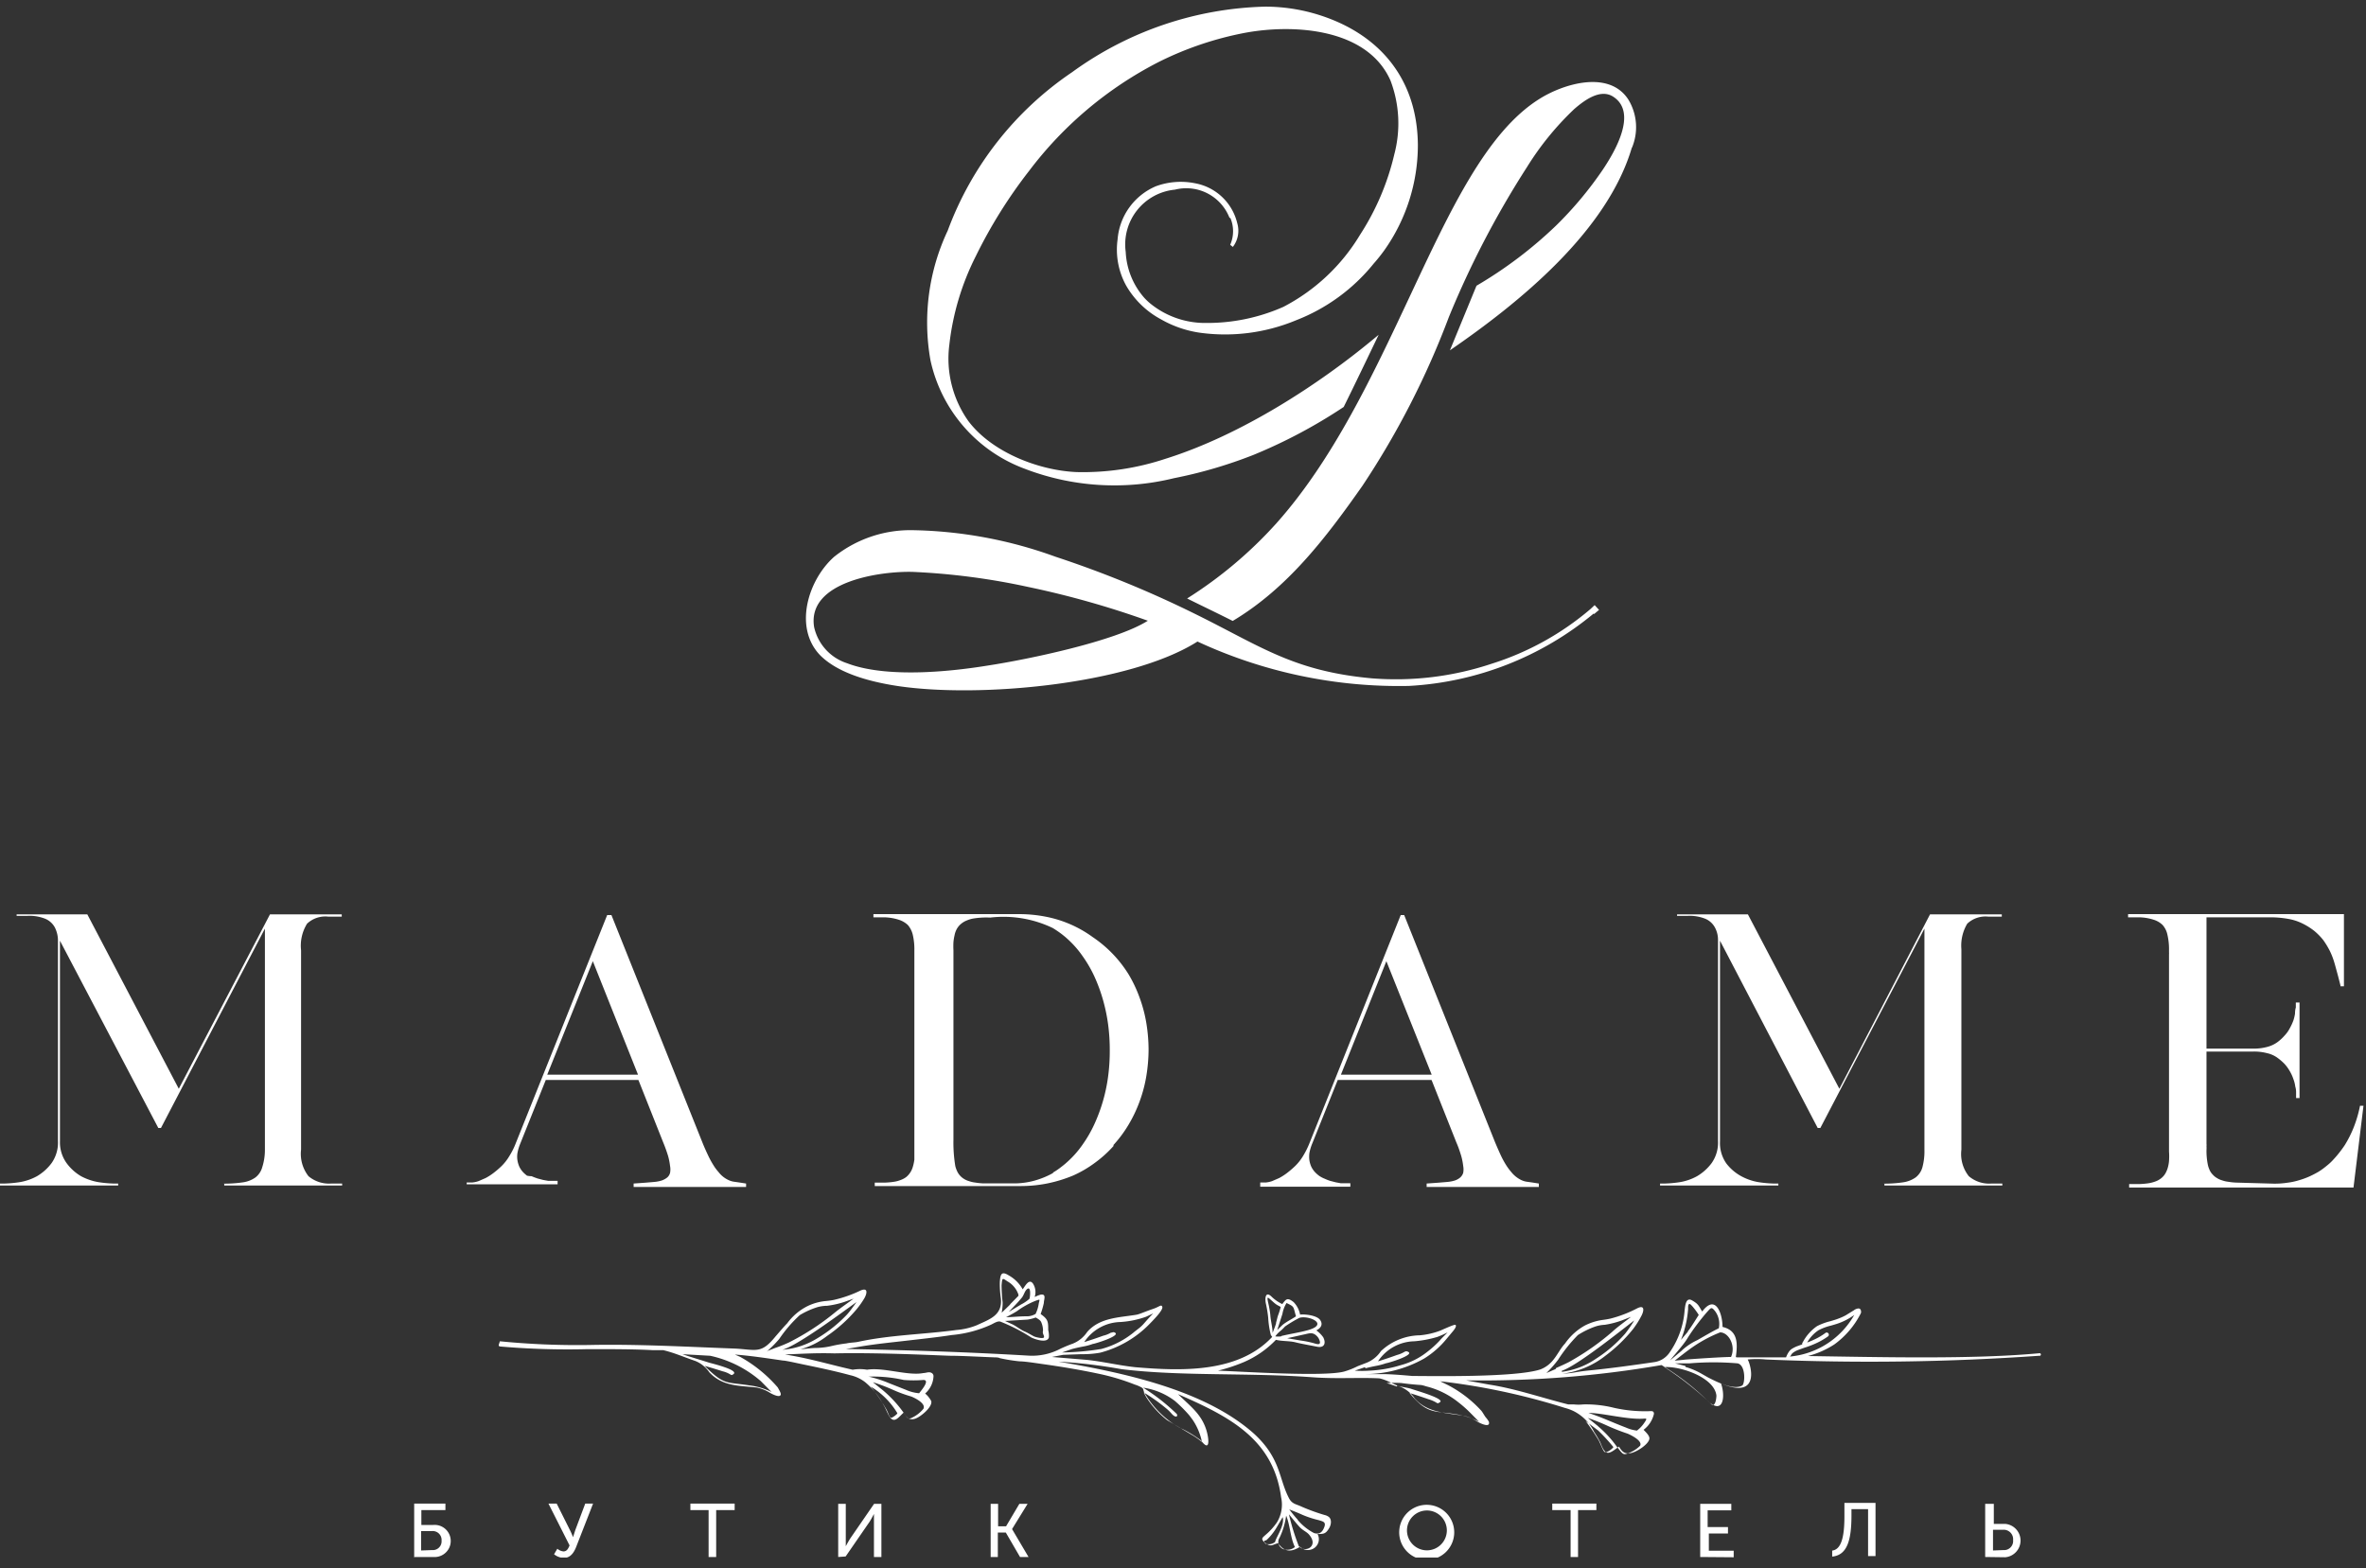 <svg width="178" height="118" fill="none" xmlns="http://www.w3.org/2000/svg"><rect width="100%" height="100%" fill="#333333" stroke="none"/><g clip-path="url(#a)"><path fill-rule="evenodd" clip-rule="evenodd" d="M119.89 46.17A23.791 23.791 0 0 1 106 51.61a35.999 35.999 0 0 1-15.91-3.34c-5.09 3.23-16.42 4.28-22.6 3.34-2.21-.34-4.5-1-5.8-2.32-2-2.09-.89-5.67 1.07-7.4a9.2 9.2 0 0 1 5.8-2 33 33 0 0 1 10.85 2 80.327 80.327 0 0 1 10.19 4.15c5.17 2.52 7.58 4.45 13.62 5 3.043.24 6.104-.134 9-1.1a21.29 21.29 0 0 0 7.43-4.11l.32-.3.33.36-.37.31-.04-.03Zm10.7 55.94c.14-1 .18-2-1-2.27 0-1-.52-2.51-1.53-1.16-.28-.45-.28-.56-.75-.83-.47-.27-.52.34-.57.72a6.353 6.353 0 0 1-1.13 3.19 1.688 1.688 0 0 1-1.1.72c-1.72.25-3.36.48-5.1.65-1 .11-.94.18-1.88.23a6.52 6.52 0 0 0 3.26-1.36 11.43 11.43 0 0 0 2.07-2c.238-.315.449-.65.63-1 .18-.34.28-.86-.32-.56a9.273 9.273 0 0 1-2 .77 5.887 5.887 0 0 1-.58.1c-.478.064-.941.21-1.37.43a4.472 4.472 0 0 0-1.48 1.35c-.34.36-.55.82-.86 1.2a2.28 2.28 0 0 1-1 .75c-1.9.62-8.29.49-9.62.49-.69-.06-1.39-.12-2.09-.14h-1.62a9.105 9.105 0 0 0 4.59-1.17 6.75 6.75 0 0 0 1.72-1.52l.46-.55c.22-.27.25-.41.18-.46-.07-.05-.53.16-1.15.43a5.745 5.745 0 0 1-1.53.35 4.378 4.378 0 0 0-2.93 1.19 2.336 2.336 0 0 1-1.09.88l-.65.25a5.996 5.996 0 0 1-1 .4c-1.47.42-7.79 0-9.52-.06a13.27 13.27 0 0 0 1.94-.64 7.366 7.366 0 0 0 2.42-1.68c.49.12 1 .07 1.48.19s1.08.22 1.62.33c.54.11.69-.27.46-.71a2.14 2.14 0 0 0-.52-.52c.32-.16.53-.43.29-.78-.24-.35-1.13-.45-1.51-.41a1.86 1.86 0 0 0-.49-.94c-.46-.36-.56-.24-.85.15a3 3 0 0 1-.83-.58c-.47-.43-.49.22-.39.61.071.33.125.664.16 1 .024.439.09.874.2 1.3l.1.14c-2.55 2.74-6.87 2.57-10.3 2.28-1.22-.13-2.41-.42-3.63-.55l-2.64-.22.84-.16 1.38-.05c.47.008.938-.028 1.4-.11a7.997 7.997 0 0 0 3.76-2.2c.49-.5 1-1.06.92-1.26-.08-.2-.2 0-.71.17s-1 .39-1.22.43c-1.32.22-2.77.21-3.72 1.3a2.337 2.337 0 0 1-1.09.88c-.31.11-.59.23-.9.37a4.56 4.56 0 0 1-2.41.53c-4.58-.27-9.15-.42-13.74-.5l1.23-.21c1.12-.18 2.24-.29 3.36-.42 1.12-.13 2.34-.26 3.36-.42a9.014 9.014 0 0 0 3-.8c.18-.09.46-.27.66-.21.81.32 1.587.719 2.32 1.19.25.13 1.2.47 1.33 0a1.709 1.709 0 0 0-.05-.55c0-.63 0-.81-.57-1.21.098-.271.179-.548.24-.83 0-.26.22-.7-.24-.63a2.488 2.488 0 0 0-.45.18 1.181 1.181 0 0 0-.12-1c-.29-.42-.57.13-.78.42a2.73 2.73 0 0 0-1.07-1.06c-.53-.33-.61-.06-.65.49-.01.425.017.85.08 1.27.12 1.27-.87 1.56-1.81 2a5.15 5.15 0 0 1-1.53.36c-2.43.33-5 .37-7.39.89-.28.06-.59.05-.89.12a9.811 9.811 0 0 0-1.05.18 5.498 5.498 0 0 1-1.17.16c-.35 0-.77.06-1.24.1a5.747 5.747 0 0 0 2-1 11.132 11.132 0 0 0 2.14-1.91c.25-.29.474-.601.67-.93.19-.33.31-.85-.31-.57a9.392 9.392 0 0 1-2 .7 5.75 5.75 0 0 1-.58.08 3.99 3.99 0 0 0-1.38.38 4.26 4.26 0 0 0-1.53 1.29c-.31.32-.6.67-.89 1-1.07 1.32-1.43 1-3 .91-3.58-.13-7.4-.35-11.06-.27a59.182 59.182 0 0 1-6.67-.28s-.08.23-.09.28a.102.102 0 0 0 .022.074c.008.01.019.018.03.025.012.006.025.01.038.011 2.205.191 4.418.258 6.63.2 1.78 0 3.5 0 4.91.08h.76c.83.2 1.52.51 2.37.8.44.168.817.469 1.08.86 1 1.08 2.27 1 3.57 1.15.355.072.694.207 1 .4.35.2.67.3.77.2.1-.1 0-.27-.19-.61a10.38 10.38 0 0 0-2.83-2.3l-.39-.17c1.16.08 2.5.29 3.62.45.18 0 .8.14 1.56.3 1.16.24 2.35.49 3.49.8.407.09.789.268 1.12.52a5.646 5.646 0 0 1 1.39 1.72c.16.27.25.51.39.78.39.7.72.16 1.12-.2.2.32.39.58.82.47.43-.11 1.38-.91 1.26-1.34a1.895 1.895 0 0 0-.46-.57 1.819 1.819 0 0 0 .63-1.31.27.27 0 0 0-.13-.23c-.2-.13-.42 0-.63 0-1.16.23-3-.45-4.24-.25a3.21 3.21 0 0 0-1.08 0c-1.53-.34-3-.78-4.58-1.06l-.51-.09c1.35-.05 2.31-.12 3.72-.08 3.51-.08 8.51.19 8.82.18.69 0 2.4.09 3.23.12.08 0 .29 0 .39.06.492.109.99.189 1.49.24.33 0 .95.09 1.7.2 1.5.21 3 .46 4.51.79.838.189 1.66.443 2.46.76.178.054.349.127.51.22.18.11.09.19.22.42a7.153 7.153 0 0 0 2.6 2.58c.073.045.15.081.23.11.496.246.968.537 1.41.87.71.94.61-.12.41-.77-.38-1.24-1.24-1.82-2.13-2.71 3.77 1.65 7.16 3.33 7.75 7.75a2.56 2.56 0 0 1-.31 1.89c-.24.35-.526.666-.85.94-.27.24-.41.32 0 .63s.5.11.93 0c.49.69 1 .68 1.66.27a.83.83 0 0 0 1.06.1.81.81 0 0 0 .25-1.06c.45 0 .62 0 .88-.45.15-.24.21-.67-.05-.85a.827.827 0 0 0-.3-.13 14.606 14.606 0 0 1-1.71-.62c-.46-.22-.75-.19-1-.71-.74-1.46-.6-2.94-2.58-4.77-3.75-3.36-10-4.63-14.73-5.44 1.593.095 3.18.285 4.75.57 4.59.55 9.5.25 14.4.61 1.79.13 3.48 0 5 .08.61.14 1 .43 1.57.63.44.179.816.485 1.08.88.95 1.09 2.41 1.09 3.72 1.31.357.084.696.233 1 .44.13.08 1 .53.86 0a1.612 1.612 0 0 0-.22-.31c-.11-.13-.26-.43-.37-.54a9.097 9.097 0 0 0-2.46-1.89l-.61-.3a50.15 50.15 0 0 1 9.37 2c.227.058.448.139.66.24.676.338 1.221.89 1.55 1.57.167.252.32.512.46.78.1.24.25.71.52.78.27.07.68-.32.89-.46.22.37.41.59.9.49.49-.1 1.39-.71 1.39-1.11 0-.22-.29-.48-.44-.64.394-.295.67-.72.78-1.2 0-.23-.16-.21-.37-.2-.88.026-1.76-.058-2.62-.25a8.675 8.675 0 0 0-2.32-.26 3.465 3.465 0 0 1-.72 0h-.42c-2-.5-3.94-1.18-5.94-1.49l-1.75-.32a79.762 79.762 0 0 0 14.71-1.15 19.006 19.006 0 0 1 3.53 2.74c1.11 1 1.29-.37.95-1.35 3.07 1.27 2.19-1.55 2-1.81a6.968 6.968 0 0 1 1.37 0c6.853.293 13.717.199 20.56-.28a.106.106 0 0 0 .047.004.116.116 0 0 0 .043-.018.088.088 0 0 0 .03-.036.1.1 0 0 0-.12-.14c-5 .47-12 .29-17.4.21a6.7 6.7 0 0 0 2-.88A6.51 6.51 0 0 0 140 98.8a.324.324 0 0 0 0-.19.181.181 0 0 0-.19-.16.65.65 0 0 0-.34.14l-.1.06-.52.32c-.18.097-.368.18-.56.25-.18.07-.39.13-.59.19a4.56 4.56 0 0 0-1 .37 3.385 3.385 0 0 0-1.06 1.19l-.05.08a.189.189 0 0 0 0 .1l-.41.15a2.365 2.365 0 0 0-.42.22 1.005 1.005 0 0 0-.21.24c-.074.116-.134.24-.18.37h-3.68l-.1-.02Zm-72.89-.43c.329-.287.636-.598.92-.93.445-.658.965-1.262 1.55-1.8a6.147 6.147 0 0 1 1.3-.59 2.72 2.72 0 0 1 .75-.11 6.846 6.846 0 0 0 1.27-.28l.73-.26c-.48.36-1 .71-1.45 1.08a18.714 18.714 0 0 1-3.42 2.22c-.29.13-.63.28-1 .4l-.69.27h.04Zm1.16-.12c1.22-.35 4.63-2.92 5.58-3.59-.24.32-.45.64-.72.94a10.478 10.478 0 0 1-2.24 1.79 5.858 5.858 0 0 1-2.62.86Zm75.85.46.06-.11a.62.62 0 0 1 .14-.14c.108-.078.226-.142.35-.19l.47-.17c.321-.098.636-.218.94-.36.306-.142.597-.313.87-.51a.16.16 0 0 0 0-.23.16.16 0 0 0-.23 0 4.704 4.704 0 0 1-.82.48 5.328 5.328 0 0 1-.53.22 2.64 2.64 0 0 1 .85-.92c.297-.156.613-.273.94-.35.21-.06.42-.12.61-.19.406-.15.79-.355 1.14-.61a6.228 6.228 0 0 1-4.85 3.13l.06-.05Zm-83.39-.13 2.11.12c1.41.307 2.72.963 3.81 1.91l.81.82a5.11 5.11 0 0 0-1.66-.5c-1.8-.28-1.89 0-3.38-1.47.47.13.89.26 1.36.41.186.043.365.114.53.21.14.08.15.1.28 0 .43-.31-1.62-.8-1.86-.87-.68-.22-1.71-.52-2-.64v.01Zm68.18 4.42c1 0 2.72.46 3.92.44.46 0 .59-.13.21.41a2.373 2.373 0 0 1-.48.48 2.92 2.92 0 0 1-.83-.23c-1-.38-1.83-.78-2.82-1.1Zm-54.17-2.73a10.43 10.43 0 0 1 2.66.25c.493.04.988.04 1.48 0 .55 0-.23.87-.32 1a3.096 3.096 0 0 1-1-.26l-1.27-.5a9.384 9.384 0 0 0-1.56-.5l.01.01Zm25.1 4.92c-.2-.168-.41-.321-.63-.46l-2-1.19a7 7 0 0 1-1.55-1.7l-.21-.38c.605.359 1.18.767 1.72 1.22.13.107.25.224.36.35.39.46.56.16.36 0a15.034 15.034 0 0 0-2.48-1.93 5.166 5.166 0 0 1 2.39 1c.39.336.754.7 1.09 1.09l.24.32a4.64 4.64 0 0 1 .71 1.69v-.01ZM96 115l.5-.85c.17.63-.52 1.54-.57 1.87a.823.823 0 0 1-.41.17c-.19 0-.36 0-.39-.16-.03-.16 0-.08.15-.15A4.14 4.14 0 0 0 96 115Zm.45 1.5a.559.559 0 0 1-.19-.79c.254-.527.422-1.09.5-1.67.29.67.32 1.69.66 2.36a.904.904 0 0 1-1 .1h.03Zm1.17-2.17c-.23-.24-.42-.5-.63-.76.34.13.67.26 1 .41.398.169.81.303 1.23.4.27.09.55.12.42.49-.13.37-.33.61-.78.48a4.004 4.004 0 0 1-1.24-1v-.02Zm.09 2a17.162 17.162 0 0 1-.74-2.39c.25.3.51.63.77.92.26.29.53.37.73.59.8.91-.31 1.43-.76.88ZM80.66 101.5c.3-.08.59-.14.9-.2.221-.041.439-.102.65-.18.13 0 2.13-.61 1.67-.85-.14-.08-.17 0-.3 0a2.09 2.09 0 0 1-.58.23c-.47.17-.94.33-1.43.48a3.354 3.354 0 0 1 2.73-1.51 7.06 7.06 0 0 0 1.93-.4l.53-.25c-.28.28-.48.52-.74.81-.26.29-.51.43-.75.64a6.533 6.533 0 0 1-2.42 1.23c-.975.16-1.962.247-2.95.26l.76-.26Zm-13.57 5.18c-.19 0-.22-.28-.39-.61-.352-.61-.75-1.191-1.19-1.74a5.75 5.75 0 0 1 2 2c0 .08-.37.34-.47.36l.05-.01Zm-.65-2.06-.77-.62c.49.155.97.335 1.44.54.463.212.94.389 1.43.53.29.11 1.14.53.93.93a2.46 2.46 0 0 1-.84.66c-.37.21-.44-.1-.71-.45a8.982 8.982 0 0 0-1.48-1.59Zm38.65-.3-.77-.26c.366-.02.734-.02 1.1 0 .5.07 1 .12 1.49.15.129.024.256.057.38.1a6.28 6.28 0 0 1 2.44 1.21c.325.252.632.526.92.82l.63.64a5.54 5.54 0 0 0-1.75-.57c-1.46-.25-2.07 0-3.22-1.29l-.27-.31c.49.15.94.3 1.43.47.191.056.376.133.55.23.14.09.15.1.3 0 .45-.26-1.88-.91-2.12-1-.24-.09-.74-.15-1.11-.25v.06Zm15.15 4c-.3-.5-.64-1-.95-1.4l.94.71c.409.392.793.81 1.15 1.25-.07.13-.56.52-.7.33-.14-.19-.29-.64-.44-.89Zm0-1-.78-.63c.51.173 1.011.373 1.5.6.487.218.984.412 1.49.58.26.11 1.14.54.94.91a2.471 2.471 0 0 1-1 .6c-.32.13-.42-.15-.71-.47a8.263 8.263 0 0 0-1.45-1.59h.01Zm-17.51-4.37c.3-.08.59-.14.9-.2.221-.045.438-.105.65-.18.13 0 2.14-.61 1.67-.85-.13-.07-.17-.06-.3 0-.171.103-.357.18-.55.23-.47.17-.94.33-1.43.48a3.352 3.352 0 0 1 2.73-1.51 8.512 8.512 0 0 0 1.74-.33c.263-.099.52-.212.77-.34-.21.21-.42.41-.61.63a7.404 7.404 0 0 1-.93.84 5.451 5.451 0 0 1-2 1 9.336 9.336 0 0 1-2.35.41 8.076 8.076 0 0 1-1.1 0l.77-.26.04.08Zm14.3.06-.69.3c.317-.311.612-.646.88-1 .43-.671.929-1.294 1.49-1.86a6.383 6.383 0 0 1 1.28-.63c.239-.082.488-.13.74-.14a6.855 6.855 0 0 0 1.26-.32l.72-.28c-.47.37-1 .74-1.41 1.12a19.058 19.058 0 0 1-3.3 2.3c-.28.14-.61.29-.93.43l-.04.08Zm.47.13c1.2-.4 4.52-3.09 5.45-3.79a9.415 9.415 0 0 1-.69 1 10.203 10.203 0 0 1-2.17 1.87 5.918 5.918 0 0 1-2.59 1v-.08Zm9.5-2.96-.54.64a7.82 7.82 0 0 0 .54-2.32c0-.22 0-.36.1-.39.1-.03.57.6.7.83-.27.41-.54.88-.84 1.26l.04-.02Zm-.45 1.42-.91.76c.41-.52 1-1.15 1.32-1.68.32-.53 1-1.44 1.5-2 .28-.31.31-.36.59 0a1.606 1.606 0 0 1 .26 1.26c-.48.23-1.15.63-1.61.89-.419.194-.807.45-1.15.76v.01Zm.16.71-.72.07c.48-.37.92-.73 1.42-1.07a10.378 10.378 0 0 1 2-1.06c.64 0 1.2 1 .82 1.85-.6 0-2.79.14-3.56.21h.04Zm2.09 3.39a23.933 23.933 0 0 0-3.59-2.84c1.31-.07 3.79.82 3.92 2.15 0 .15-.06.8-.33.69Zm-2-2.92-.78-.2h1.09a21.543 21.543 0 0 1 3.61 0c.63.13.57 1.53.35 1.67-.67.38-2-.32-2.57-.61l-.44-.25a5.4 5.4 0 0 0-1.26-.54v-.07ZM96 99.58c-.07.24-.17.47-.26.71 0-.43-.15-.93-.17-1.35a7.584 7.584 0 0 0-.18-1c-.06-.34-.05-.37.17-.18.22.19.27.25.42.36.15.11.24.13.37.22a5.545 5.545 0 0 1-.22.69l-.13.5v.05Zm.52.08-.43.41.39-1.21a2.3 2.3 0 0 1 .31-.82c.62.3.49.25.71 1-.33.23-.66.37-1 .64l.02-.02Zm-.13.89c-.15.02-.3.02-.45 0a2.07 2.07 0 0 1 .38-.4c.126-.103.243-.217.35-.34a9.64 9.64 0 0 1 1.08-.65c.65-.22 2.29.45.66.92-.64.18-1.35.28-2 .44l-.02.03Zm1.45.31-1-.17 1.16-.26c.48-.09.75-.26 1.11.14a.756.756 0 0 1 .15.25c.16.4-.13.34-.43.24a7.566 7.566 0 0 0-1-.2h.01ZM76 98.15l-.64.62a4 4 0 0 0 .07-.78 11.65 11.65 0 0 1-.08-1.28c.05-.57.05-.57.44-.3.392.218.688.575.83 1v.09l-.63.64.01.01Zm.82 0-.93.56c.33-.35.7-.72 1-1.09.14-.19.2-.46.35-.6.34-.33.27.52.21.7-.19.17-.403.314-.63.43Zm.38.89c-.5 0-1 .06-1.51.07.28-.15.55-.29.82-.46a6.33 6.33 0 0 1 1.43-.79c.34-.11.28-.11.21.21a2.63 2.63 0 0 1-.24.79 1.28 1.28 0 0 1-.71.18Zm-1 .62-.59-.27 1.69-.1a3.13 3.13 0 0 0 .62-.16c.16.1.37.2.43.39.078.194.119.4.12.61-.07.22.11.36.07.49-.04.13-.59 0-.73-.06s-.48-.28-.73-.38c-.25-.1-.58-.36-.88-.52Zm73.74 17v-1.56h.78a.71.71 0 0 1 .73.78.682.682 0 0 1-.437.709.678.678 0 0 1-.293.041l-.78.03Zm-75.41.49v-4h.56v1.69h.6l1-1.69h.62l-1.17 1.9 1.24 2.1h-.64l-1.07-1.84h-.6v1.84h-.54Zm-11.47 0v-4h.57v3.19s.2-.37.34-.59l1.79-2.6h.55v4h-.56v-3.24s-.19.37-.33.59l-1.8 2.61-.56.04Zm-9.75 0v-3.53h-1.37v-.49h3.33v.49h-1.39v3.53h-.57Zm-11.63-.2.25-.42c.13.111.29.181.46.2.24 0 .35-.18.46-.45l-1.59-3.15h.62l1 2c.087.172.164.349.23.53l.17-.53.75-2h.59l-1.28 3.28c-.16.4-.42.81-.92.81a1.238 1.238 0 0 1-.73-.27h-.01Zm-10-.29v-1.46h.81a.668.668 0 0 1 .73.72.66.66 0 0 1-.72.71l-.82.03Zm-.56.49h1.47a1.22 1.22 0 0 0 1.217-.717 1.21 1.21 0 0 0-1.217-1.693h-.89v-1.12h1.81v-.49h-2.35v4l-.04.02Zm118.23 0v-4h.65v1.51h.86a1.258 1.258 0 0 1 .818 2.105 1.258 1.258 0 0 1-.818.405l-1.51-.02Zm-11.51-.48c.68-.09.92-1 .92-2.59v-1h2.34v4h-.56v-3.53h-1.25v.46c0 1.93-.34 3-1.45 3.11v-.52.07Zm-9.93.48v-4h2.34v.49h-1.78v1.26H130v.48h-1.44v1.3h1.87v.49l-2.52-.02Zm-9.75 0v-3.53h-1.38v-.49h3.32v.49h-1.38v3.53h-.56Zm-12.31-2a1.503 1.503 0 0 1 1.5-1.5 1.503 1.503 0 0 1 1.5 1.5 1.503 1.503 0 0 1-1.5 1.5 1.503 1.503 0 0 1-1.5-1.5Zm-.58 0a2.07 2.07 0 1 1 4.13.288 2.07 2.07 0 0 1-4.13-.288Zm65.81-26.09c.335.004.669-.02 1-.07.302-.036.6-.1.89-.19.27-.078.534-.175.79-.29a7.53 7.53 0 0 0 .69-.36c.21-.133.41-.28.6-.44.188-.147.362-.311.52-.49.16-.17.31-.35.45-.53.14-.18.27-.36.39-.54.272-.442.503-.907.69-1.39a9.4 9.4 0 0 0 .45-1.56h.26l-.75 6.15h-16.88v-.26h.79c.224-.008.448-.028.67-.06.181-.029.358-.076.53-.14a1.53 1.53 0 0 0 .4-.22c.117-.089.219-.197.3-.32a1.89 1.89 0 0 0 .2-.43c.057-.182.094-.37.11-.56.017-.24.017-.48 0-.72V71.8a.655.655 0 0 0 0-.14v-.16a4.796 4.796 0 0 0-.12-1.17 1.6 1.6 0 0 0-.36-.73 1.655 1.655 0 0 0-.68-.4c-.343-.11-.7-.17-1.06-.18h-.86v-.24h16.24v5.43h-.26v-.06c-.07-.27-.14-.56-.22-.85-.08-.29-.16-.6-.25-.9a5.41 5.41 0 0 0-.34-.87 6.406 6.406 0 0 0-.48-.79 4.684 4.684 0 0 0-.66-.68 4.887 4.887 0 0 0-.86-.55 3.919 3.919 0 0 0-1.11-.37 7.6 7.6 0 0 0-1.42-.12H166v9.88h3.61a3.89 3.89 0 0 0 1-.14c.262-.072.51-.19.73-.35a3.28 3.28 0 0 0 .54-.5c.156-.163.288-.349.39-.55.101-.18.188-.367.26-.56.06-.176.103-.356.13-.54 0-.18.02-.33.06-.45v-.38h.28v7.19h-.26v-.39c0-.12 0-.28-.06-.47a2.404 2.404 0 0 0-.14-.56 3.005 3.005 0 0 0-.26-.58 2.998 2.998 0 0 0-.4-.56 3.986 3.986 0 0 0-.57-.49 2.108 2.108 0 0 0-.76-.33 3.835 3.835 0 0 0-1-.12H166v6.94c.007.06.007.12 0 .18a2.18 2.18 0 0 1 0 .28c-.007.39.03.779.11 1.16.036.141.086.279.15.41.059.115.137.22.23.31.087.095.188.176.3.24.118.075.246.132.38.17.155.055.316.092.48.11.192.032.386.052.58.06l2.85.08Zm-154.25 0c.485.003.97-.03 1.45-.1a2.13 2.13 0 0 0 .94-.37 1.46 1.46 0 0 0 .51-.77 4.28 4.28 0 0 0 .2-1.32V69.87l-7.82 15h-.2l-7.4-14.09v15.09A2.68 2.68 0 0 0 5 87.5a3.62 3.62 0 0 0 1.1 1 4.27 4.27 0 0 0 1.33.45 8.88 8.88 0 0 0 1.06.1h.4v.15H0v-.15h.38a9.005 9.005 0 0 0 1.08-.1c.463-.073.91-.225 1.32-.45a3.7 3.7 0 0 0 1.11-1c.335-.486.5-1.07.47-1.66V70.7a2.2 2.2 0 0 0-.24-.93 1.47 1.47 0 0 0-.69-.63 3.17 3.17 0 0 0-1.34-.23h-.84v-.11h5.32l6.88 13.12 6.86-13.12h5.4v.17h-1a2 2 0 0 0-1.61.53 3.15 3.15 0 0 0-.45 2v15a2.73 2.73 0 0 0 .56 2 2.41 2.41 0 0 0 1.74.55h.79v.15h-8.87v-.15l-.04.01Zm124.89 0c.485.003.97-.03 1.45-.1.342-.046.667-.173.95-.37a1.46 1.46 0 0 0 .51-.77c.112-.427.162-.868.15-1.31V69.87l-7.83 15h-.2l-7.35-14.09v15.09a2.68 2.68 0 0 0 .47 1.66c.304.4.689.73 1.13.97.411.224.858.376 1.32.45a8.88 8.88 0 0 0 1.06.1h.41v.15h-8.9v-.15h.39a9.005 9.005 0 0 0 1.08-.1c.46-.073.903-.225 1.31-.45a3.7 3.7 0 0 0 1.11-1 2.68 2.68 0 0 0 .47-1.66V70.7a1.939 1.939 0 0 0-.24-.93 1.47 1.47 0 0 0-.69-.63 3.15 3.15 0 0 0-1.33-.23h-.82v-.11h5.33l6.88 13.12 6.82-13.12h5.4v.17h-1a2.004 2.004 0 0 0-1.6.53 3.229 3.229 0 0 0-.44 1.92V86.5a2.69 2.69 0 0 0 .56 2 2.362 2.362 0 0 0 1.73.55h.79v.15h-8.87v-.15l-.05.01Zm-46.91-.09h.44c.153-.016.304-.05.45-.1l.53-.23c.203-.108.397-.231.58-.37a7 7 0 0 0 .62-.53c.227-.22.425-.47.59-.74a6.35 6.35 0 0 0 .5-1l6.86-17.15h.26l6.84 17.1c.16.38.3.7.44 1a6.8 6.8 0 0 0 .4.73c.115.179.241.35.38.51a2.196 2.196 0 0 0 .75.6 1.5 1.5 0 0 0 .38.12l.43.06.51.08v.26h-8.44v-.26l.85-.06.72-.06c.19-.017.378-.054.56-.11.143-.048.275-.123.39-.22a.767.767 0 0 0 .23-.35 1.42 1.42 0 0 0 0-.52 4.794 4.794 0 0 0-.15-.76c-.09-.29-.2-.64-.36-1l-1.87-4.71h-7.06l-1.92 4.79a3.64 3.64 0 0 0-.21.7 2.117 2.117 0 0 0 0 .56c.027.162.074.32.14.47.066.138.15.265.25.38.1.11.21.21.33.3.128.089.265.163.41.22.14.065.283.122.43.17l.43.11.38.07h.71v.26h-6.78v-.32Zm-59.7 0h.44c.153-.016.304-.05.45-.1l.53-.23c.203-.108.397-.231.58-.37a7 7 0 0 0 .62-.53c.224-.221.419-.47.58-.74.2-.316.367-.65.5-1l6.87-17.15H46l6.84 17.1c.15.38.3.7.44 1a6.8 6.8 0 0 0 .4.73 3.5 3.5 0 0 0 .38.51 2 2 0 0 0 .75.6c.12.058.248.098.38.12l.42.06.52.08v.26h-8.46v-.26l.85-.06.71-.06c.19-.016.378-.053.56-.11.145-.05.28-.125.4-.22a.68.68 0 0 0 .22-.35 1.39 1.39 0 0 0 0-.52 4.794 4.794 0 0 0-.15-.76c-.09-.29-.21-.64-.36-1l-1.87-4.71h-6.97l-1.92 4.79a3.64 3.64 0 0 0-.21.7c-.03.186-.03.374 0 .56.027.162.074.32.14.47.066.138.15.265.25.38.1.11.21.21.33.3.115.024.232.037.35.04.15.07.3.12.44.17l.42.11.39.07h.7v.26h-6.84v-.26.12Zm9.49-16.65-3.43 8.54H48l-3.4-8.54Zm59.7 0-3.42 8.54h6.83l-3.41-8.54ZM83.77 86.23a9.004 9.004 0 0 1-1.41 1.27 8.57 8.57 0 0 1-1.63.95c-.62.258-1.262.456-1.92.59a10.2 10.2 0 0 1-2 .2h-11v-.26h.79a5.88 5.88 0 0 0 .65-.06c.178-.026.353-.073.52-.14a1.6 1.6 0 0 0 .41-.22 1.54 1.54 0 0 0 .49-.75 3.39 3.39 0 0 0 .12-.56V71.5a4.781 4.781 0 0 0-.12-1.17 1.72 1.72 0 0 0-.37-.73 1.77 1.77 0 0 0-.69-.4 3.897 3.897 0 0 0-1.07-.18h-.83v-.24h11c.672.002 1.341.069 2 .2a8.86 8.86 0 0 1 3.5 1.53c1.084.73 2 1.68 2.69 2.79.332.555.61 1.141.83 1.75.23.622.401 1.265.51 1.92.11.661.167 1.33.17 2-.002.67-.06 1.339-.17 2-.109.655-.28 1.298-.51 1.92a10.31 10.31 0 0 1-.83 1.74 9.223 9.223 0 0 1-1.13 1.52v.08Zm-4.56 2c.217-.124.425-.264.62-.42.203-.152.396-.316.58-.49a7.38 7.38 0 0 0 1.05-1.22c.331-.47.62-.968.86-1.49a12.563 12.563 0 0 0 1.04-3.57 14.4 14.4 0 0 0 .13-2c.003-.669-.04-1.337-.13-2a13.069 13.069 0 0 0-.4-1.88 12.502 12.502 0 0 0-.64-1.72 9.382 9.382 0 0 0-.86-1.48 7.38 7.38 0 0 0-1.05-1.22 6.562 6.562 0 0 0-.58-.49c-.2-.15-.41-.29-.62-.42a8.56 8.56 0 0 0-4.71-.79 5.997 5.997 0 0 0-1.33.08 2.085 2.085 0 0 0-.42.13 1.56 1.56 0 0 0-.61.42c-.08.094-.147.198-.2.31a1.64 1.64 0 0 0-.13.41 3.491 3.491 0 0 0-.08.5 5.8 5.8 0 0 0 0 .61v14.24c-.015.67.032 1.34.14 2 .036.141.087.279.15.41a1.321 1.321 0 0 0 .5.55c.118.075.246.132.38.17.159.055.323.092.49.11.199.032.399.052.6.06h2.31a5.831 5.831 0 0 0 1.5-.2 6.34 6.34 0 0 0 1.44-.59l-.03-.02Zm7.13-41.53a67.897 67.897 0 0 0-9-2.54c-2.85-.622-5.746-1-8.66-1.13-2.39-.07-8 .7-7.43 4.16a3.7 3.7 0 0 0 2.47 2.71c3.27 1.26 8.74.48 10.64.17 2.88-.44 9.58-1.82 12-3.37h-.02Zm6.17-30.28a3.49 3.49 0 0 0-4.12-2.15 4.14 4.14 0 0 0-3.7 4.68 5.63 5.63 0 0 0 1.39 3.45c.123.134.253.261.39.38a6.53 6.53 0 0 0 4.25 1.52 14.13 14.13 0 0 0 5.83-1.21 14.549 14.549 0 0 0 5.76-5.41 19.114 19.114 0 0 0 2.59-6.08 9.08 9.08 0 0 0-.29-5.54c-1.77-4-7.42-4.26-11-3.58a24.919 24.919 0 0 0-6.43 2.18 28.49 28.49 0 0 0-9.76 8.2 36.623 36.623 0 0 0-4 6.4 19.55 19.55 0 0 0-2 6.69 8.12 8.12 0 0 0 1.43 5.73c1.78 2.36 5.31 3.72 8.15 3.84a19.69 19.69 0 0 0 6.68-1c5.75-1.8 11.6-5.65 15.64-9l.4-.33c-.87 1.81-1.74 3.63-2.63 5.43a38.907 38.907 0 0 1-6.77 3.6 34.59 34.59 0 0 1-6 1.76 18.81 18.81 0 0 1-11.28-.73A11.249 11.249 0 0 1 70 27.1a16.22 16.22 0 0 1 1.3-9.75 24.74 24.74 0 0 1 9.36-11.92A25.75 25.75 0 0 1 95.18.5c1.381 0 2.754.212 4.07.63 4.53 1.44 7.39 4.8 7.42 9.8a13.707 13.707 0 0 1-2.53 7.91c-.25.347-.517.68-.8 1a14 14 0 0 1-5.84 4.26 13.9 13.9 0 0 1-7.26.93 8.27 8.27 0 0 1-2.89-1 6.66 6.66 0 0 1-2.62-2.53 5.6 5.6 0 0 1-.65-3.49 4.75 4.75 0 0 1 2.89-4 5.43 5.43 0 0 1 2.94-.22 4 4 0 0 1 3.17 3 2 2 0 0 1-.33 1.79l-.2-.16a2.53 2.53 0 0 0 0-2.05l-.04.05Zm30.26-5.29a4 4 0 0 0-.26-3.63c-1.45-2.26-4.9-1.19-6.69-.06-4 2.5-6.73 8.41-9.79 14.93-2.75 5.86-5.73 12.21-10 17a31.9 31.9 0 0 1-6.72 5.66c1 .5 2.06 1 3.43 1.69 4.12-2.46 7-6.24 9.76-10.17a62.763 62.763 0 0 0 6.5-12.69 69.468 69.468 0 0 1 5.88-11.29 21.883 21.883 0 0 1 3.56-4.37c.74-.64 1.94-1.54 2.9-.94 1.91 1.19.13 4.18-.76 5.51a27.712 27.712 0 0 1-3.5 4.19 31.876 31.876 0 0 1-6 4.54l-2 4.86c5.24-3.6 11.83-8.95 13.69-15.26v.03Z" fill="#fff"/></g><defs><clipPath id="a"><path fill="#fff" transform="translate(0 .5)" d="M0 0h177.85v116.69H0z"/></clipPath></defs></svg>